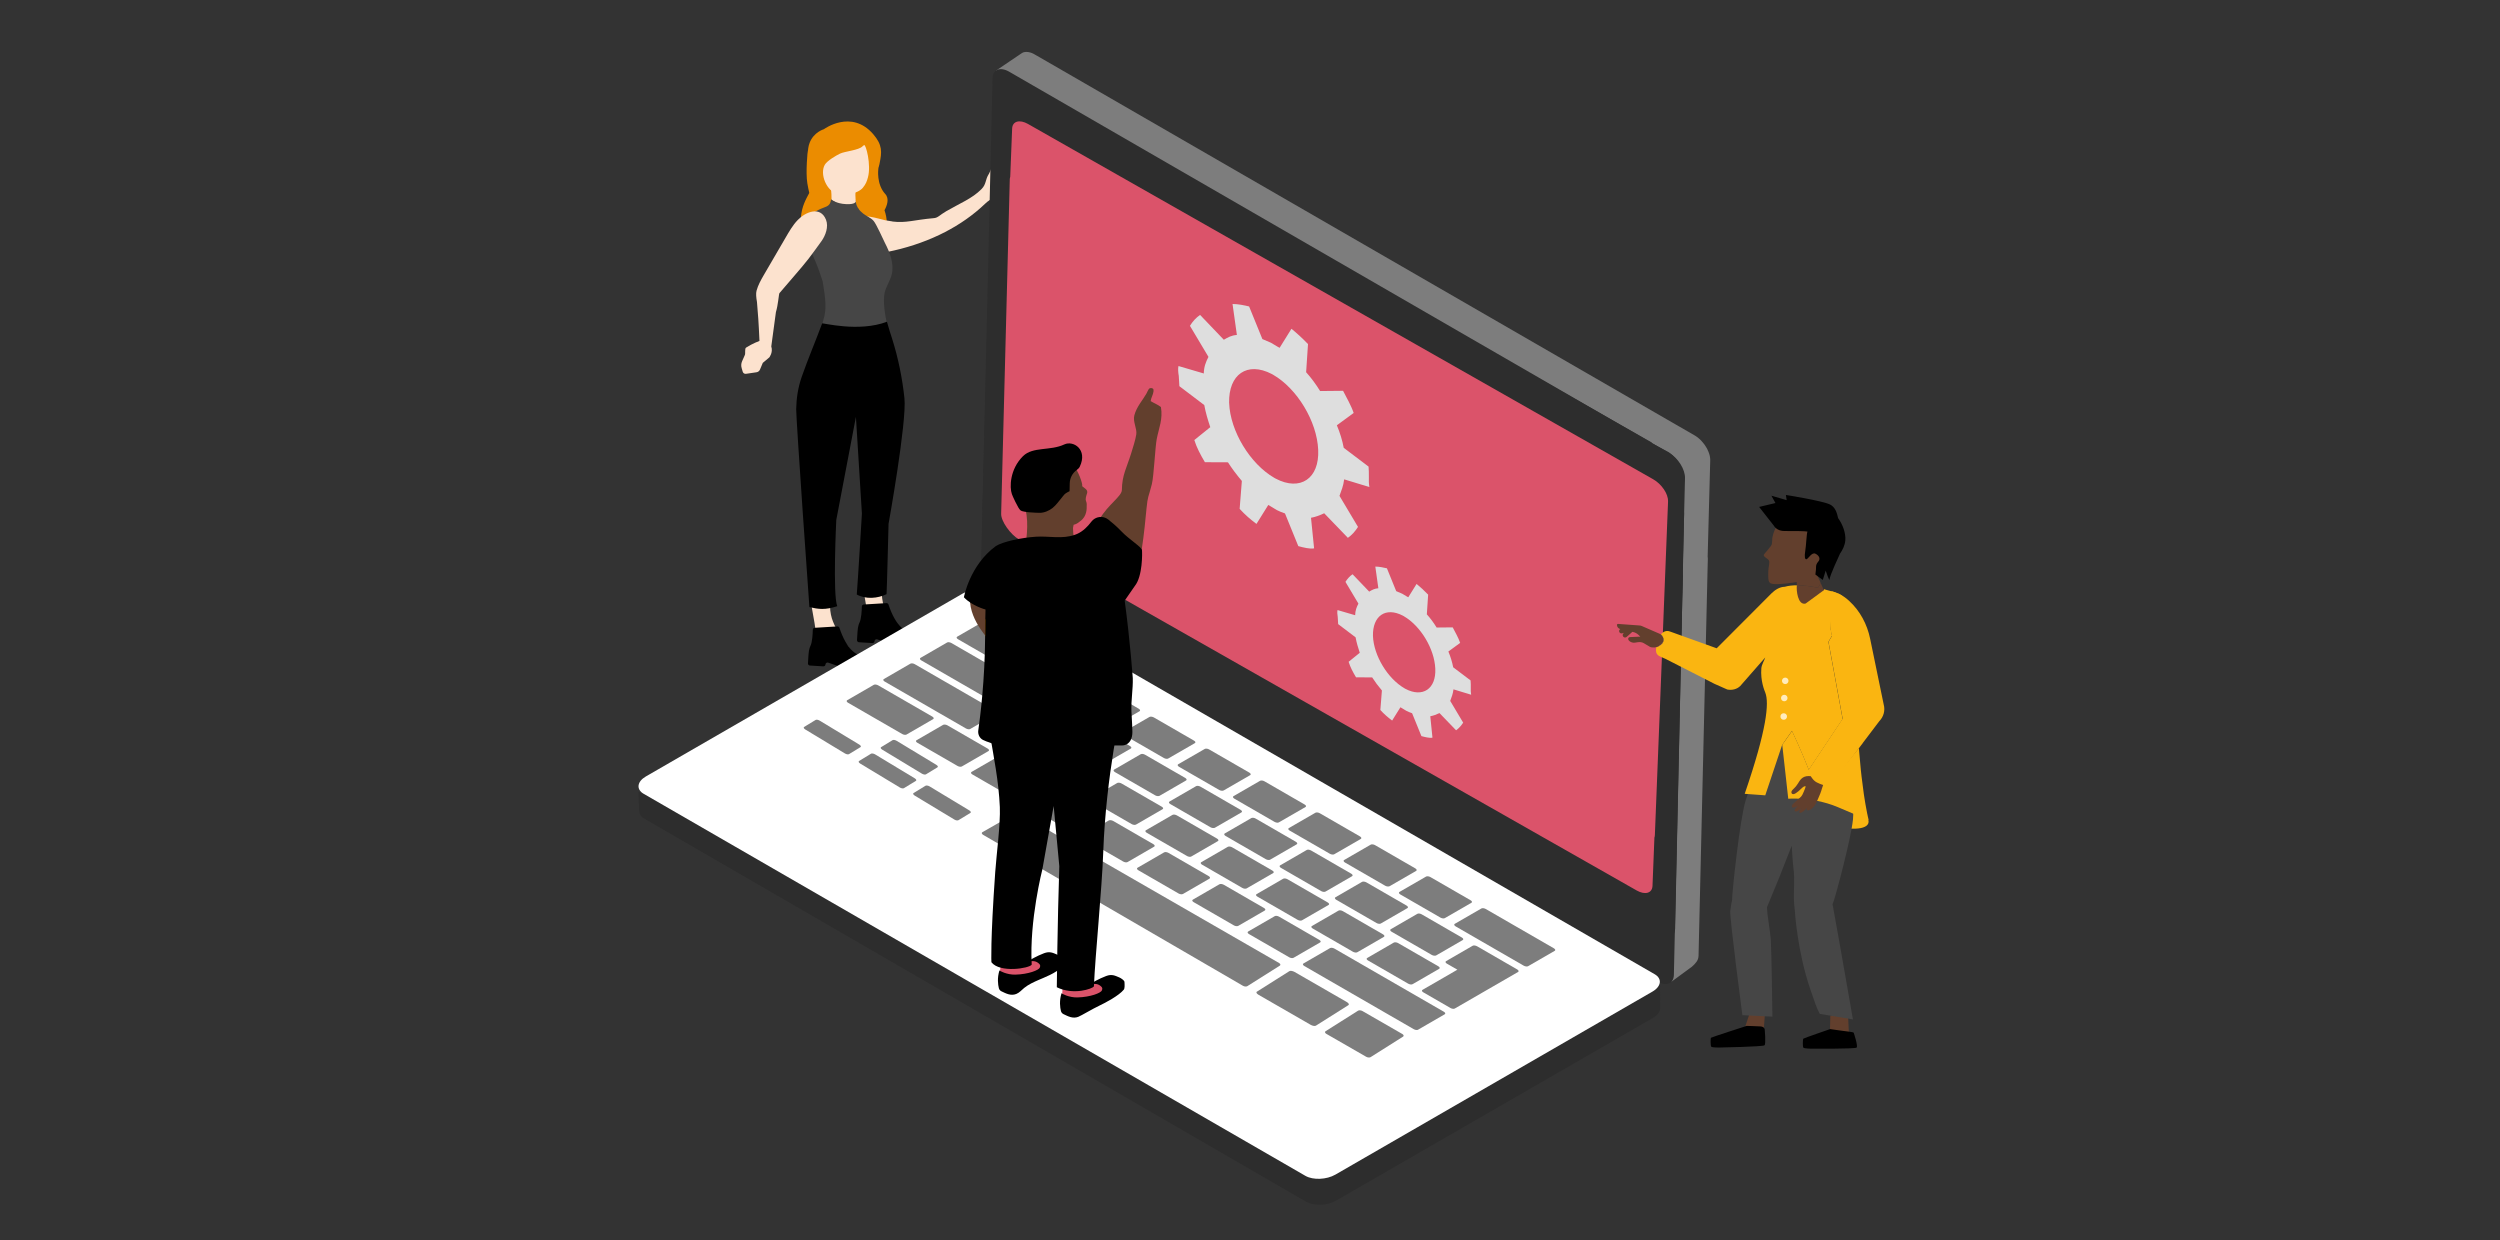 <?xml version="1.0" encoding="UTF-8"?><svg id="_レイヤー_1" xmlns="http://www.w3.org/2000/svg" viewBox="0 0 760 377"><rect x="0" y="0" width="760" height="377" fill="#333333" stroke="none"/><defs><style>.cls-1{fill:#fff;}.cls-2{fill:#eb8c00;}.cls-3{fill:#623f2d;}.cls-4{fill:#dedede;}.cls-5{fill:#7d7d7d;}.cls-6{fill:#fce2ce;}.cls-7{fill:#464646;}.cls-8{fill:#2d2d2d;}.cls-9{fill:#fab511;}.cls-10{fill:#ffecbd;}.cls-11{fill:#db536a;}</style></defs><g><g><g><g><path class="cls-2" d="M257.48,58.77s3.27,.4,1.36,1.36l1.24,.77c0,.07-.33,1.08-.33,1.15,.06,0,.55,1.22,.55,1.22l.79,.26-1.43,1.42,1.6,.89c-.76,1.98,3.05,2.07,2.99,2.12l5.4,.33c-.05-1.74-.34-3.17-.76-4.38,.76-1.39,1.54-3.51,.23-4.93-2.72-2.96-2.14-7.49-2.08-7.87,0-.02,0-.03,0-.03,.05-.16,.09-.33,.14-.49,.05-.16,.09-.33,.13-.5h0c.03-.1,.05-.21,.07-.31,.01-.06,.03-.13,.04-.19,0,0,0-.02,0-.03h0s0,0,0-.01c0-.02,0-.03,.01-.04,.64-3.18,.93-5.39-2-8.76-6.65-7.63-14.97-1.47-14.97-1.47,0,0-3.08,.85-4.35,4.18-.41,1.07-.51,2.25-.53,3.41,0,0,0-1.24,0-1.24-.04,.29-.71,6.64-.15,10.09,.17,1.02,.38,2.02,.59,2.93-.95,1.82-2.29,4.03-2.54,7.44-.02,.21,.11,1.38,.19,2.17l6.64-3.69c-.09-.05-.15-.14-.15-.24,0-.16,.13-.29,.3-.29s.3,.13,.3,.28l.99-.55,.06-.03,.05-.03c.23-.17,.4-.41,.47-.69l.49-1.97h0s.01,0,.03,0c.05,0,.18,.02,.38,.04,0-.07,.01-.14,.01-.21v-1.29"/><path class="cls-6" d="M252.31,184.2c-1.89-.15-3.77-.32-5.66-.29,.3,1.84,.63,3.68,.97,5.51,.36,1.92,.64,6.48,1.83,8.03,1.65,2.16,3.08,4.04,5.88,4.3,1.15,.1,3.48-2.4,3.74-3.16-.96-2.37-2.9-3.37-3.91-5.56-1.47-3.18-2.71-4.71-2.85-8.82Z"/><path class="cls-6" d="M271.23,189.59c-2.24-2.81-3.18-6.37-3.27-10.75-1.88,.03-3.76,.05-5.64,.06,.76,3.65,1.54,7.31,1.16,9.91-.29,1.95,2.83,3.21,2.83,3.21,0,0,5.5,1.88,9.36,1.87-2.18-1.13-3.16-2.72-4.43-4.31Z"/><path class="cls-6" d="M251.72,53.57s1.11,2.21,1.07,7.21l8.11,4.91s-1.05-3.99-.83-7.72l-8.35-4.4Z"/><path class="cls-6" d="M271.27,67.34c4.23,.53,6.45-.49,12.67-1.03,1.21-.1,1.75-.96,3.75-2.12,4.06-2.36,7.86-3.83,10.7-6.72,1.5-1.52,1.06-2.78,2.21-4.58,.59-.92,1.23-3.16,1.58-3.74,.47-.76,1.47-.46,1.29,.41-1.06,5.14,.5,7.84-.25,9.26-.99,1.87-1.75,1.2-3.72,3.09-3.61,3.46-7.74,6.32-12.18,8.62-.57,.29-1.14,.58-1.71,.85-5.02,2.4-10.39,4.11-15.84,5.2-.96,.19-1.96,.22-2.92,0-2.17-.5-2.76-1.75-3.74-3.26-1.23-1.88-2.86-4.74-2.36-6.57,.61-2.24,6.7-.11,8.41,.22,.7,.14,1.41,.25,2.11,.34Z"/><path class="cls-7" d="M271.08,83.45c.79-3.23-.52-6.61-2.04-9.56-.59-1.15-2.61-5.76-3.48-6.75-.93-1.05-2.07-1.34-3.12-2.19-1.16-.94-2-1.84-2.3-3.71,0,0,.02,.94-2.84,.82-3.27-.13-4.65-1.49-4.65-1.49-.23,1.72-.82,2.05-2.45,2.64-1.63,.59-4.53,2.12-4.58,3.86-.07,2.89,.1,7.27,.1,7.27,2.11,5.26,2.57,5.54,4.39,11.23,.88,5.44,1.25,8.42,.18,11.75-.12,.36-.56,2.63-.68,2.98l11.07,.61,9.04-2.16c-.73-3.05-1.33-7.25-.8-9.7,.42-1.96,1.69-3.65,2.16-5.6Z"/><path class="cls-6" d="M262.31,57.07c.9-1.08,1.22-1.96,1.54-3.14,1.06-3.87-.66-10.15-1.14-9.81-.48,.34-.09-.1-.48,.34-1.1,1.21-5.42,1.53-6.89,2.25-1.19,.58-3.89,2.15-4.6,3.37-1.61,2.76,.47,8.12,4.04,8.96,2.15,.68,6.16-.3,7.54-1.97Z"/><path class="cls-6" d="M251.11,66.81c-1.7-4.29-6.23-2.4-8.6,.07-1.54,1.61-2.65,3.57-3.77,5.5-2.18,3.75-4.36,7.49-6.55,11.24-.88,1.52-1.74,3.06-2.2,4.75-.22,.82-.12,2.06,.13,3.43,.06,.97,.13,1.97,.21,2.7,.26,2.39,.55,9.14,.55,9.14,0,0-2.13,.78-4.08,2.04-.45,.29-.14,1.74-.36,2.23l-.85,1.93c-.28,.64-.33,1.36-.13,2.04l.33,1.13c.12,.42,.54,.69,.98,.63l3.2-.47c.48-.07,.88-.38,1.07-.83l.85-2.03,1.98-1.66s1.2-1.49,.6-3.34c0,0,.92-6.72,1.41-10.42,.7-2.32,.87-5.54,1.07-5.77,1.22-1.49,7.17-8.22,8.82-10.42,1.53-2.04,2.44-3.26,3.97-5.4,1.23-1.72,2.21-4.38,1.37-6.49Z"/><path d="M271.22,103.01c-.45-1.41-1.07-3.25-1.59-5.2-8.62,3.28-19.6,.26-19.7,.52-2.01,5.41-4.29,10.74-6.19,16.18-1.19,3.42-1.62,6.59-1.7,9.85-.03,1.26,.99,16.8,2.02,31.79,.95,13.86,1.89,27.25,2,28.41,2.8,.65,4.72,.92,8.47-.27-1.42-3.38-.3-26.22-.3-26.22l5.97-31.34,1.82,29.42s-1.21,20.37-1.56,24.58c2.77,1.54,6.42,1.18,9.05-.1,.08-.04,.61-21.38,.61-21.38,0,0,5.59-31.03,4.83-38.2-.65-6.1-1.87-12.14-3.73-18.04Z"/></g><path class="cls-6" d="M262.55,55.07c-.9,0-2.06-.08-1.99-2.38,.03-1.03,.26-1.61,.54-1.93,.08,1.04,.56,2.06,1.13,2.89"/></g><path class="cls-7" d="M265.82,82.1s-.01-.02-.01-.02h0s0,.01,0,.02Z"/></g><path d="M256.7,203.16s.39,.1,1.11,.15c1.28,.08,3.93-.03,7.55-1.54,.25-.1,.4-.36,.38-.62s-.1-.59-.33-.9c-.41-.55-1.17-.87-2.26-.93-.31-.02-.64-.02-.99,0-.01,0-1.33,.11-2.99-1.42-1.57-1.44-2.91-3.81-3.98-7.04-.09-.27-.35-.45-.63-.43l-6.89,.42c-.32,.02-.58,.28-.58,.61-.02,1.19-.14,3.82-.75,4.99,0,0-.45,.79-.56,2.63l-.16,2.58c-.02,.34,.24,.64,.58,.66l4.09,.25c.34,.02,.64-.24,.66-.58h0c.02-.41,.44-.69,.83-.55l4.93,1.72Z"/><path d="M271.61,196.08s.39,.1,1.11,.15c1.28,.08,3.93-.03,7.55-1.54,.25-.1,.4-.36,.38-.62s-.1-.59-.33-.9c-.41-.55-1.17-.87-2.26-.93-.31-.02-.64-.02-.99,0-.01,0-1.33,.11-2.99-1.42-1.57-1.44-2.91-3.81-3.98-7.04-.09-.27-.35-.45-.63-.43l-6.89,.42c-.32,.02-.58,.28-.58,.61-.02,1.19-.14,3.82-.75,4.99,0,0-.45,.79-.56,2.63l-.16,2.58c-.02,.34,.24,.64,.58,.66l4.09,.25c.34,.02,.64-.24,.66-.58h0c.02-.41,.44-.69,.83-.55l4.93,1.72Z"/></g><g><path class="cls-5" d="M519.91,139.72s0,0,0,0c0,0,0-.01,0-.02,0-.02,0-.03,0-.05,0-.07,0-.14-.02-.21,0-.06-.01-.11-.02-.17,0,0,0-.02,0-.03,0,0,0-.01,0-.02,0-.07-.02-.14-.03-.21-.01-.07-.02-.14-.04-.21,0,0,0-.02,0-.03,0,0,0-.02,0-.03,0-.05-.02-.1-.03-.15-.02-.07-.03-.14-.05-.21,0-.03-.02-.06-.03-.1,0-.01,0-.03-.01-.04,0-.02-.01-.04-.02-.07-.02-.07-.04-.14-.06-.21-.02-.07-.04-.13-.07-.2,0,0,0,0,0,0,0,0,0,0,0,0-.02-.07-.05-.14-.08-.21-.03-.07-.05-.14-.08-.21,0-.02-.02-.04-.02-.05,0-.01-.01-.03-.02-.04-.02-.04-.03-.07-.05-.11-.03-.07-.06-.13-.09-.2-.02-.05-.05-.1-.07-.15,0,0,0-.01,0-.02,0,0,0-.01-.01-.02-.03-.06-.06-.12-.09-.19-.03-.06-.06-.12-.09-.18-.01-.03-.03-.05-.04-.08,0-.01-.01-.02-.02-.03-.01-.02-.03-.05-.04-.07-.03-.06-.07-.12-.11-.18-.04-.06-.07-.12-.11-.18,0,0,0-.01-.01-.02,0,0-.01-.02-.02-.03-.04-.06-.08-.13-.12-.19-.04-.06-.08-.12-.12-.18-.03-.04-.05-.08-.08-.12-.01-.02-.02-.04-.04-.06-.07-.1-.14-.19-.21-.28-.02-.03-.04-.06-.07-.09,0,0,0,0-.01-.01-.09-.12-.19-.23-.28-.35-.01-.02-.03-.03-.04-.05-.01-.01-.03-.03-.04-.04-.03-.04-.07-.08-.1-.12-.06-.06-.11-.13-.17-.19-.02-.02-.04-.05-.07-.07-.01-.01-.02-.02-.03-.04-.02-.02-.04-.04-.06-.07-.06-.06-.11-.12-.17-.17-.04-.04-.09-.08-.13-.13,0,0-.02-.02-.02-.02,0,0-.01-.01-.02-.02-.06-.06-.12-.11-.19-.17-.06-.06-.13-.11-.2-.17,0,0,0,0,0,0,0,0,0,0,0,0-.06-.05-.13-.11-.19-.16-.07-.05-.14-.11-.2-.16,0,0-.02-.01-.03-.02,0,0-.02-.01-.03-.02-.05-.04-.1-.07-.15-.11-.07-.05-.14-.1-.2-.14-.02-.01-.04-.02-.06-.04,0,0-.01,0-.02-.01,0,0,0,0,0,0-.04-.03-.08-.05-.12-.08-.07-.04-.14-.08-.2-.12-.02,0-4.84-2.8-4.86-2.81h-.02S315.21,16.93,315.21,16.93c0,0,0,0-.01,0l-.3-.17s0,0,0,0c-.23-.13-.49-.28-.52-.3-.07-.04-.14-.07-.2-.11-.07-.03-.14-.07-.21-.1-.07-.03-.14-.06-.2-.09-.07-.03-.14-.06-.21-.08-.07-.03-.14-.05-.21-.07-.07-.02-.15-.05-.22-.07,0,0,0,0-.01,0,0,0,0,0,0,0,0,0-.01,0-.02,0-.06-.02-.13-.03-.19-.05-.03,0-.06-.01-.1-.02-.03,0-.05-.01-.08-.02-.02,0-.04,0-.06-.01-.08-.01-.15-.02-.23-.03,0,0-.01,0-.02,0,0,0,0,0,0,0-.09-.01-.18-.02-.26-.02,0,0-.02,0-.03,0-.04,0-.08,0-.12,0-.05,0-.09,0-.14,0-.01,0-.03,0-.04,0-.06,0-.12,.01-.19,.02-.03,0-.07,0-.1,.01,0,0-.01,0-.02,0-.12,.02-.24,.05-.35,.08,0,0-.02,0-.02,0-.01,0-.02,.01-.04,.02-.15,.05-.29,.11-.41,.19,0,0-8.08,5.44-7.94,5.4,.05-.02,199.44,113.04,199.44,113.04l-.18,.11s5.08,2.7,5.15,2.74c.07,.04,.14,.09,.2,.13,.07,.05,.14,.09,.2,.14,.07,.05,.14,.1,.2,.15,.03,.02,.06,.04,.08,.07,.11,.08,.21,.17,.32,.26h0s0,0,0,0c.11,.09,.21,.18,.31,.28,.01,.01,.03,.02,.04,.04,.1,.09,.19,.19,.29,.28,.01,.01,.03,.03,.04,.04,.09,.09,.18,.19,.27,.29,.02,.02,.03,.04,.05,.05,.09,.1,.18,.2,.26,.3,.04,.05,.09,.11,.13,.16,.05,.06,.1,.13,.15,.19,.06,.08,.11,.15,.17,.23,.04,.05,.07,.1,.11,.15,.03,.04,.06,.09,.09,.13,.05,.08,.11,.16,.16,.24,.01,.02,.03,.04,.04,.06,.07,.11,.14,.22,.21,.34,0,0,.01,.02,.02,.03,.07,.12,.14,.24,.2,.36,0,.01,.01,.02,.02,.04,.06,.12,.12,.24,.18,.35,0,.02,.01,.03,.02,.05,.05,.12,.11,.23,.16,.35,0,.02,.01,.04,.02,.05,.05,.12,.09,.23,.14,.35,0,.02,.01,.04,.02,.05,.04,.12,.08,.23,.12,.35,0,.02,.01,.03,.02,.05,.04,.12,.07,.23,.1,.35,0,.02,0,.03,.01,.05,.03,.12,.06,.24,.08,.35,.01,.06,.02,.12,.03,.18,.01,.07,.02,.14,.03,.21,0,.07,.02,.14,.02,.22,0,.07,.01,.14,.02,.21,0,.08,0,.15,0,.23,0,.06,0,.12,0,.18,0,0,0,.12,0,.32l-.47,17.71-3.09,1.66s.07,.04,.18,.1l-3.39,1.82s1.45,.84,1.51,.88c.07,.04,.14,.09,.2,.13,.07,.05,.14,.09,.2,.14,.07,.05,.14,.1,.2,.15,.03,.02,.06,.04,.08,.07,.11,.08,.21,.17,.32,.26h0s0,0,0,0c.11,.09,.21,.18,.31,.28,.01,.01,.03,.02,.04,.04,.1,.09,.19,.18,.29,.28,.01,.01,.03,.03,.04,.04,.09,.09,.18,.19,.27,.29,.02,.02,.03,.04,.05,.05,.09,.1,.18,.2,.26,.3,.04,.05,.09,.11,.13,.16,.05,.06,.1,.13,.15,.19,.06,.08,.11,.15,.17,.23,.04,.05,.07,.1,.11,.15,.03,.04,.06,.09,.09,.13,.05,.08,.11,.16,.16,.24,.01,.02,.03,.04,.04,.06,.07,.11,.14,.22,.21,.34,0,0,.01,.02,.02,.03,.07,.12,.14,.24,.2,.36,0,.01,.01,.02,.02,.04,.06,.12,.12,.24,.18,.35,0,.02,.01,.03,.02,.05,.05,.12,.11,.23,.16,.35,0,.02,.01,.04,.02,.05,.05,.12,.09,.23,.14,.35,0,.02,.01,.04,.02,.05,.04,.12,.08,.23,.12,.35,0,.02,.01,.03,.02,.05,.04,.12,.07,.23,.1,.35,0,.02,0,.03,.01,.05,.03,.12,.06,.24,.08,.35,.01,.06,.02,.12,.03,.18,0,.04,.01,.08,.02,.13l-2.42,90.46c-.02,.57-1.73,4.12-1.27,3.86l1.28-1.17-.73,27.33c-.02,.57-1.73,4.12-1.27,3.86l1.74-2.26c-.31,.79-.27,2.39-.07,2.27l6.18-4.54c.99-.9,1.96-1.82,2-3.27l2.78-119.05c.02-.57,.04-1.42,.04-1.42,0-.06,0-.12,0-.18,0-.05,0-.1,0-.15,0,0,0,0,0,0,0,0,0-.01,0-.02,0-.02,0-.03,0-.05,0-.07,0-.14-.02-.21,0-.06-.01-.11-.02-.17,0,0,0-.02,0-.02,0,0,0-.01,0-.02,0-.03,0-.05-.01-.08l.74-27.68c.02-.57,.04-1.42,.04-1.42,0-.06,0-.12,0-.18,0-.05,0-.1,0-.15Z"/><path class="cls-8" d="M507.3,167.72c2.72,1.57,4.35,4.76,4.28,7.43l-2.72,121.24c-.07,2.67-2.33,3.55-5.06,1.98l-200.65-115.9c-2.72-1.57-5.11-5.22-5.04-7.89l3.48-120.77c.07-2.67,2.33-3.55,5.06-1.98l200.65,115.9Z"/><path class="cls-8" d="M507.44,153.61c2.72,1.57,4.6,.02,4.53,2.69l-2.73,126.01c-.07,2.67-2.57,3.51-5.29,1.94l-200.65-115.9c-2.72-1.57-4.87-5.01-4.8-7.68l3.24-120.99c.07-2.67,2.33-3.55,5.06-1.98l200.65,115.9Z"/><path class="cls-8" d="M507.44,137.69c2.72,1.57,4.87,5.01,4.8,7.68l-3,121.03c-.07,2.67-2.57,3.51-5.29,1.94l-200.65-115.9c-2.72-1.57-4.7,4.37-4.63,1.7l3.06-130.36c.07-2.67,2.33-3.55,5.06-1.98l200.65,115.9Z"/><path class="cls-11" d="M507.08,152.4c.09-2.24-1.93-5.24-4.51-6.7L312.52,37.69c-2.58-1.47-4.74-.84-4.83,1.39l-.58,14.65c-.08,.24-.13,.5-.14,.8l-2.62,101.64c-.09,2.24,2.83,6.34,5.41,7.81l187.77,106.71c2.58,1.47,4.74,.84,4.83-1.39l.58-14.65c.08-.24,.13-.51,.14-.8l4.01-101.44Z"/><path class="cls-8" d="M504.7,306.57l-.06-7.95-7.71,4.94-1.65-3.81-193.32-111.61c-2.33-1.34-6.95-1.17-9.64,.38l-83.75,48.05v-1.34s-12.72,6.18-12.72,6.18l-1.79-.72,.24,5.87c.2,1.28,.69,1.81,1.48,2.26l201.17,116.45c2.33,1.34,6.44,1.33,9.12-.22l96.4-55.58c1.47-.85,2.22-1.9,2.22-2.93v.04Z"/><path class="cls-1" d="M396.85,357.46l-201.17-116.14c-2.33-1.34-2.03-3.71,.65-5.27l96.4-55.65c2.69-1.55,6.79-1.72,9.12-.38l201.17,116.14c2.33,1.34,2.03,3.71-.65,5.27l-96.4,55.65c-2.69,1.55-6.79,1.72-9.12,.38Z"/><g><path class="cls-5" d="M304.78,201.53c-.29,.17-.89,.1-1.33-.15l-12.21-7.05c-.44-.25-.56-.6-.27-.77l8.09-4.67c.29-.17,.89-.1,1.33,.15l12.21,7.05c.44,.25,.56,.6,.27,.77l-8.09,4.67Z"/><path class="cls-5" d="M318.95,222.58c-.3,.17-.89,.1-1.33-.15l-12.21-7.05c-.44-.25-.56-.6-.26-.77l8.09-4.68c.29-.17,.88-.1,1.32,.15l12.21,7.05c.45,.26,.56,.6,.27,.77l-8.09,4.68Z"/><path class="cls-5" d="M311.79,231.31c-.29,.17-.89,.1-1.33-.16l-12.21-7.05c-.43-.25-.56-.6-.27-.76l8.09-4.68c.29-.17,.89-.09,1.32,.16l12.21,7.05c.44,.25,.56,.6,.27,.76l-8.09,4.68Z"/><path class="cls-5" d="M292.41,233c-.29,.17-.89,.1-1.32-.15l-12.21-7.05c-.44-.25-.56-.6-.27-.76l8.09-4.68c.29-.17,.89-.1,1.33,.15l12.21,7.05c.44,.25,.55,.6,.26,.76l-8.09,4.68Z"/><path class="cls-5" d="M309.15,242.65c-.29,.17-.89,.1-1.33-.16l-12.21-7.05c-.43-.25-.56-.6-.27-.77l8.09-4.68c.29-.17,.9-.1,1.33,.16l12.21,7.05c.44,.26,.56,.6,.27,.77l-8.09,4.68Z"/><path class="cls-5" d="M325.97,252.36c-.29,.17-.89,.1-1.32-.15l-12.21-7.05c-.44-.25-.56-.6-.27-.77l8.09-4.68c.29-.17,.89-.1,1.33,.16l12.21,7.05c.43,.25,.55,.6,.26,.76l-8.09,4.68Z"/><path class="cls-5" d="M342.78,262.06c-.29,.17-.89,.1-1.32-.15l-12.21-7.05c-.44-.25-.56-.6-.27-.76l8.09-4.68c.29-.17,.89-.1,1.33,.15l12.21,7.05c.44,.25,.55,.6,.26,.76l-8.09,4.68Z"/><path class="cls-5" d="M359.6,271.77c-.29,.17-.88,.1-1.32-.15l-12.21-7.05c-.44-.25-.56-.6-.27-.77l8.09-4.68c.29-.17,.89-.1,1.33,.16l12.21,7.05c.44,.25,.55,.6,.26,.77l-8.09,4.68Z"/><path class="cls-5" d="M376.42,281.47c-.29,.17-.89,.1-1.33-.16l-12.21-7.05c-.44-.25-.56-.6-.27-.76l8.09-4.68c.29-.17,.89-.1,1.33,.15l12.21,7.05c.44,.25,.56,.6,.27,.77l-8.09,4.68Z"/><path class="cls-5" d="M393.24,291.17c-.29,.17-.89,.1-1.33-.16l-12.21-7.05c-.44-.25-.56-.6-.27-.77l8.09-4.68c.29-.17,.89-.1,1.33,.16l12.21,7.05c.44,.25,.56,.6,.27,.77l-8.09,4.68Z"/><path class="cls-5" d="M431.11,313.03c-.29,.17-.89,.1-1.33-.16l-33.27-19.2c-.44-.25-.56-.6-.27-.77l8.09-4.68c.29-.17,.89-.1,1.33,.15l33.27,19.2c.44,.25,.56,.6,.27,.77l-8.09,4.68Z"/><path class="cls-5" d="M328.52,240.96c-.29,.17-.88,.1-1.32-.15l-12.21-7.05c-.44-.25-.56-.59-.27-.76l8.09-4.68c.29-.17,.88-.1,1.32,.16l12.21,7.05c.44,.25,.55,.6,.27,.76l-8.09,4.68Z"/><path class="cls-5" d="M345.34,250.67c-.29,.17-.89,.1-1.32-.15l-12.22-7.05c-.43-.25-.56-.59-.26-.76l8.09-4.68c.29-.17,.88-.1,1.32,.15l12.22,7.05c.44,.25,.56,.6,.27,.76l-8.09,4.68Z"/><path class="cls-5" d="M362.16,260.38c-.29,.17-.89,.1-1.33-.16l-12.21-7.05c-.43-.25-.57-.6-.27-.77l8.09-4.68c.29-.17,.89-.09,1.33,.16l12.21,7.05c.44,.25,.56,.6,.27,.76l-8.09,4.68Z"/><path class="cls-5" d="M378.97,270.08c-.29,.17-.89,.1-1.32-.16l-12.21-7.05c-.44-.25-.56-.6-.27-.76l8.09-4.68c.29-.17,.88-.1,1.32,.16l12.21,7.05c.44,.25,.56,.6,.27,.76l-8.09,4.68Z"/><path class="cls-5" d="M395.8,279.78c-.29,.17-.89,.1-1.32-.15l-12.22-7.05c-.44-.25-.56-.59-.27-.76l8.09-4.68c.29-.17,.88-.1,1.32,.15l12.22,7.05c.44,.25,.56,.6,.27,.76l-8.09,4.68Z"/><path class="cls-5" d="M412.61,289.48c-.29,.17-.88,.1-1.32-.15l-12.21-7.05c-.44-.26-.57-.6-.27-.77l8.09-4.68c.29-.17,.88-.1,1.33,.16l12.21,7.05c.44,.25,.56,.6,.27,.76l-8.09,4.68Z"/><path class="cls-5" d="M429.42,299.19c-.29,.17-.89,.1-1.32-.15l-12.22-7.05c-.44-.25-.56-.59-.26-.76l8.09-4.68c.29-.17,.88-.1,1.32,.15l12.22,7.05c.44,.25,.56,.6,.27,.76l-8.09,4.68Z"/><path class="cls-5" d="M335.69,232.23c-.3,.17-.89,.1-1.33-.15l-12.21-7.05c-.43-.25-.55-.59-.26-.76l8.09-4.68c.29-.17,.88-.1,1.32,.15l12.21,7.05c.44,.25,.56,.6,.27,.76l-8.09,4.68Z"/><path class="cls-5" d="M352.5,241.93c-.3,.17-.89,.1-1.33-.15l-12.21-7.05c-.44-.25-.56-.6-.27-.77l8.09-4.68c.29-.17,.88-.1,1.32,.16l12.21,7.05c.43,.25,.55,.6,.27,.76l-8.09,4.68Z"/><path class="cls-5" d="M369.32,251.64c-.3,.17-.89,.1-1.33-.15l-12.21-7.05c-.44-.25-.56-.59-.26-.77l8.09-4.68c.29-.17,.88-.1,1.32,.15l12.21,7.05c.44,.26,.56,.6,.27,.77l-8.09,4.68Z"/><path class="cls-5" d="M386.13,261.34c-.3,.17-.89,.1-1.33-.15l-12.21-7.05c-.44-.25-.56-.6-.27-.77l8.09-4.68c.29-.17,.88-.1,1.32,.16l12.21,7.05c.44,.25,.55,.6,.27,.76l-8.09,4.68Z"/><path class="cls-5" d="M402.95,271.04c-.3,.17-.89,.1-1.32-.15l-12.21-7.05c-.44-.25-.56-.6-.26-.77l8.09-4.68c.29-.17,.88-.1,1.32,.16l12.21,7.05c.43,.25,.55,.59,.26,.76l-8.09,4.68Z"/><path class="cls-5" d="M419.77,280.75c-.3,.17-.89,.1-1.33-.16l-12.21-7.05c-.43-.25-.56-.6-.26-.77l8.09-4.68c.29-.17,.89-.09,1.32,.15l12.21,7.05c.44,.26,.56,.6,.28,.77l-8.09,4.68Z"/><path class="cls-5" d="M436.59,290.45c-.3,.17-.89,.1-1.33-.15l-12.21-7.05c-.44-.25-.56-.6-.26-.77l8.09-4.68c.29-.17,.88-.1,1.32,.16l12.21,7.05c.44,.25,.56,.6,.27,.76l-8.09,4.68Z"/><path class="cls-5" d="M302.13,212.87c-.3,.17-.89,.1-1.33-.15l-20.71-11.95c-.44-.25-.56-.6-.27-.77l8.09-4.68c.29-.17,.88-.1,1.32,.16l20.71,11.95c.44,.25,.56,.6,.27,.76l-8.09,4.68Z"/><path class="cls-5" d="M464.55,293.72c-.29,.17-.89,.1-1.33-.15l-20.71-11.95c-.43-.25-.56-.6-.27-.77l8.09-4.67c.29-.17,.89-.1,1.33,.15l20.71,11.95c.44,.25,.56,.6,.27,.77l-8.09,4.67Z"/><path class="cls-5" d="M294.97,221.61c-.29,.17-.88,.1-1.33-.16l-24.69-14.25c-.44-.25-.57-.6-.27-.77l8.09-4.68c.29-.17,.88-.1,1.32,.16l24.69,14.25c.44,.26,.56,.6,.27,.76l-8.09,4.68Z"/><path class="cls-5" d="M275.6,223.3c-.29,.17-.89,.1-1.33-.16l-16.46-9.5c-.44-.25-.56-.6-.27-.77l8.09-4.68c.29-.17,.89-.1,1.33,.15l16.46,9.5c.44,.25,.56,.6,.27,.77l-8.09,4.68Z"/><path class="cls-5" d="M321.59,211.24c-.29,.17-.89,.1-1.33-.16l-12.2-7.04c-.44-.25-.56-.6-.27-.77l8.09-4.67c.29-.17,.89-.1,1.33,.15l12.2,7.04c.45,.26,.56,.6,.27,.77l-8.09,4.67Z"/><path class="cls-5" d="M338.34,220.89c-.29,.17-.89,.1-1.33-.16l-12.21-7.05c-.44-.25-.56-.6-.27-.77l8.09-4.67c.29-.17,.89-.1,1.33,.15l12.21,7.05c.44,.25,.56,.6,.27,.77l-8.09,4.67Z"/><path class="cls-5" d="M355.15,230.59c-.29,.17-.88,.1-1.32-.15l-12.21-7.05c-.44-.25-.56-.6-.27-.77l8.09-4.67c.29-.17,.89-.1,1.33,.15l12.21,7.05c.44,.25,.56,.59,.26,.76l-8.09,4.67Z"/><path class="cls-5" d="M371.97,240.3c-.29,.17-.89,.1-1.33-.15l-12.21-7.04c-.44-.26-.56-.6-.27-.77l8.09-4.67c.29-.17,.89-.1,1.33,.16l12.21,7.04c.44,.25,.56,.6,.27,.77l-8.09,4.67Z"/><path class="cls-5" d="M388.78,250c-.29,.17-.88,.1-1.32-.15l-12.21-7.05c-.44-.26-.56-.6-.27-.77l8.09-4.67c.29-.17,.89-.1,1.33,.16l12.21,7.05c.44,.26,.56,.59,.26,.76l-8.09,4.67Z"/><path class="cls-5" d="M405.6,259.7c-.29,.17-.89,.1-1.32-.15l-12.22-7.05c-.44-.25-.55-.59-.26-.76l8.09-4.67c.29-.17,.89-.1,1.32,.15l12.22,7.05c.43,.25,.56,.6,.26,.76l-8.09,4.67Z"/><path class="cls-5" d="M422.42,269.41c-.29,.17-.89,.1-1.33-.15l-12.21-7.05c-.44-.25-.56-.6-.27-.77l8.09-4.67c.29-.17,.89-.1,1.33,.16l12.21,7.05c.44,.25,.56,.6,.27,.77l-8.09,4.67Z"/><path class="cls-5" d="M439.23,279.11c-.29,.17-.88,.1-1.32-.15l-12.22-7.05c-.43-.25-.55-.59-.26-.76l8.09-4.67c.29-.17,.89-.1,1.32,.15l12.22,7.05c.44,.25,.55,.59,.26,.76l-8.09,4.67Z"/><path class="cls-5" d="M449.01,287.66c-.2-.12-.45-.2-.72-.23-.26-.03-.47,0-.6,.08l-8.09,4.68c-.14,.08-.2,.2-.15,.35,.06,.15,.2,.3,.4,.41l3.19,1.84-10.61,6.13c-.14,.08-.19,.2-.14,.35,.05,.15,.2,.29,.41,.41l8.23,4.75c.21,.12,.46,.21,.72,.24,.26,.03,.47,0,.61-.08l19.24-11.11c.14-.08,.19-.2,.14-.35-.05-.15-.2-.3-.41-.42l-12.21-7.05Z"/><path class="cls-5" d="M273.41,219.36s-.08,0-.13-.04l-9.34-5.39c-.05-.03-.08-.06-.06-.07l.59-.34s.08,0,.13,.04l9.34,5.39c.05,.03,.08,.06,.06,.07l-.59,.34Z"/></g><path class="cls-5" d="M402.97,313.49c-.3,.19-.19,.55,.24,.8l12.11,6.97c.44,.25,1.04,.3,1.34,.11l9.88-6.24c.3-.19,.19-.55-.24-.8l-12.11-6.97c-.44-.25-1.04-.3-1.34-.11l-9.88,6.24Z"/><path class="cls-5" d="M382.09,301.46c-.3,.19-.09,.61,.49,.95l15.87,9.14c.57,.33,1.28,.44,1.59,.25l9.88-6.24c.3-.19,.08-.62-.49-.94l-15.87-9.14c-.58-.33-1.29-.44-1.59-.25l-9.88,6.24Z"/><path class="cls-5" d="M277.72,241.09c-.25,.15-.1,.49,.33,.76l12.07,7.29c.44,.27,1,.36,1.25,.2l3.64-2.22c.25-.15,.1-.49-.34-.76l-12.07-7.29c-.43-.26-1-.35-1.25-.2l-3.64,2.22Z"/><path class="cls-5" d="M261.15,231.35c-.25,.15-.1,.49,.33,.76l12.07,7.29c.44,.27,1,.36,1.25,.2l3.64-2.22c.25-.15,.1-.49-.34-.76l-12.07-7.29c-.43-.26-1-.35-1.25-.2l-3.64,2.22Z"/><path class="cls-5" d="M244.44,221c-.24,.15-.08,.48,.35,.75l12.07,7.3c.43,.26,.99,.36,1.23,.21l3.51-2.14c.24-.15,.08-.49-.35-.75l-12.07-7.3c-.43-.26-.99-.36-1.23-.21l-3.51,2.14Z"/><path class="cls-5" d="M267.84,227.14c-.24,.15-.08,.48,.35,.75l12.07,7.3c.43,.26,.99,.36,1.23,.21l3.51-2.14c.24-.15,.08-.49-.35-.75l-12.07-7.3c-.43-.26-.99-.36-1.23-.21l-3.51,2.14Z"/><path class="cls-5" d="M298.63,252.99c-.3,.19-.19,.55,.25,.81l78.97,45.88c.43,.25,1.04,.3,1.34,.11l9.88-6.24c.3-.19,.19-.56-.24-.8l-78.82-45.38c-.44-.25-1.05-.3-1.35-.11l-10.03,5.73Z"/></g><g><g><path class="cls-11" d="M304.16,290.71l5.46-.19c0,1.88-.19,.71,.03,1.84,0,0,.33,1.31,2.66,.15l2.64-1.22,3.93,2.08-9.36,5.07-5.65-2.79s.64-2.36,.29-4.93Z"/><path class="cls-11" d="M322.51,297.77l5.98-.18c.03,1.15-.11,1.19,.12,2.34,0,0,.53,.38,2.91-.81l2.59-.65,3.82,2.01-11.08,6.28-4.44-1.53s1.22-4.72,.11-7.46Z"/><path d="M322.71,301.93c-.03,.1,2.26,1.36,4.83,1.29,4.01-.11,7.14-1.36,7.44-2.14,.21-.57,.17-.84-.28-1.24-.82-.72-1.77-1.02-3.89-.38,1.09-.63,3.27-1.94,5.46-2.75,1.71-.64,2.65-.14,4,.43,.44,.18,1.54,.87,1.57,1.36,.06,.96,.11,1.96-.21,2.36-1.51,1.85-5.58,3.98-7.39,4.84-2.16,1.02-5.46,3.02-6.43,3.41-1.64,.64-3.07-.12-4.52-.82-.39-.19-.67-.54-.77-.96-.25-1.02-.55-3.08,.19-5.4Z"/><path d="M303.83,295c-.03,.1,2.26,1.36,4.83,1.29,4.01-.11,7.14-1.36,7.44-2.14,.21-.57,.17-.84-.28-1.24-.82-.72-1.77-1.02-3.89-.38,1.09-.63,3.27-1.94,5.46-2.75,1.71-.64,2.65-.14,4,.43,.44,.18,1.54,.87,1.57,1.36,.06,.96,.11,1.96-.21,2.36-1.51,1.85-5.67,3.38-7,3.97-1.54,.68-3.06,1.36-4.39,2.43-.8,.64-1.45,1.46-2.42,1.84-1.64,.64-3.07-.12-4.52-.82-.39-.19-.67-.54-.77-.96-.25-1.02-.55-3.08,.19-5.4Z"/><path class="cls-3" d="M311.71,154.71c-.4-1.58,15.04-12.53,15.04-12.53,.77,.51,2.48,4.83,2.24,5.63l1.1,.88c.38,.3,.54,.82,.38,1.28-.26,.77-.55,1.67-.34,2.26,.37,1.04,.19,1.11,.22,1.68,.02,.47,.15,3.02-1.89,4.47-.36,.26-1,.94-2.07,1.14l-.2,.98c.06,2.13,.26,3.6,.92,5.14,.83,1.95-15.41,1.91-15.4,.81,.01-1.23,1.26-6.84,0-11.75Z"/><path class="cls-3" d="M305.44,182.85c-3.44-1.13-6.91-2.16-10.14-3.8-2.19,7.69,4.62,14.28,5.06,15.4-.77,4.33,.78,13.61,2.72,17.39,2.05-.78-.35-.4,1.67-1.25-.74-6.69-1.69-15.83-2.35-17.11,1.42-2.79,2.39-6.8,3.04-10.63Z"/><path d="M332.54,299.86c-.41,.73-6.25,2.76-11.27,.26,0,0,.19-19.45,.76-36.8l-1.72-18.3-3.43,19.26s-3.99,15.56-3.24,28.98c-.73,1.12-9.67,2.6-12.25-.74,0,0-.36-5.92,1.16-27.44,.36-5.1,1.61-14.55,1.4-19.71-.65-15.7-6.5-31.66-2.55-34.62l39.64,3.96s-4.82,20.88-5.65,44.23c-.42,11.8-2.45,31.39-2.84,40.92Z"/><path class="cls-2" d="M299.48,193.31c.25,.37,.55,.75,.88,1.15,.01-.24,.01-.5,.03-.72,.1-2.14,.18-4,.25-5.9-.16-.08-.17-.08-.34-.16-.27,.24-.52,.48-.79,.71-.01,1.68-.03,3.32-.03,4.92Z"/><path d="M311.01,138.66c2.98-2.95,8.24-1.53,12.56-3.56,2.7-1.27,7.17,1.51,4.68,6.77-.2,.42-.53,.71-.91,.99-1.32,.95-2.11,2.46-2.14,4.08-.02,1.11-.04,2.26-.05,2.38l-.67,.35c-.25,.13-.63,.37-.83,.57-.36,.37-.66,.8-.98,1.19-.85,1.02-1.62,2.12-2.67,2.98-1.04,.85-2.58,1.5-3.93,1.49-.95,0-5.15-.15-5.81-.73-.48-.42-.85-1.15-1.6-2.62-.57-1.13-.95-2.08-1.05-2.35-.73-2.03-.66-7.52,3.39-11.54Z"/></g><path class="cls-3" d="M348.5,154.92c.46-4.53,.56-3.36,1.67-7.77,.6-2.41,1-11.25,1.48-13.7,.66-3.4,1.91-6.03,1.27-9.72-.97-.76-2.28-1.25-3.12-1.8,.13-1.04,.73-1.87,.86-2.9,.04-.3,.06-.66-.16-.87-.26-.26-.95-.25-1.19,.02-.24,.28-.65,1.21-.83,1.53-1.04,1.87-2.95,3.91-3.64,6.55-.51,1.97,.86,3.99,.59,5.8-.24,1.61-1.05,4.13-1.57,5.81-1.33,4.26-2.77,6.62-2.81,11.07-.01,1.95-4.27,4.49-6.76,8.86-1.12,1.97-3.94,3.78-5.12,5.72-1.18,1.94,4.07,4.82,4.69,7.01,1.95,6.83,7.6,10.8,9.86,7.83,3.11-4.09,4.27-18.31,4.79-23.43Z"/><path d="M299.48,193.31c-.06,13.42-1.51,24.76-2.08,28.72-.17,1.17,.36,2.35,1.41,2.9,1.32,.69,3,1.01,4.52,1.7h37.63c.33,0,.62-.04,.91-.11,1.64-.42,2.39-2.07,2.38-4,0-.76-.07-1.51-.08-2.28-.06-1.33-.16-2.66-.21-3.99-.14-3.37,.5-6.73,.41-10.1-.01-.01-.79-11.2-2.46-23.56,.27-.33,2.76-4.06,3.06-4.43,2.43-2.96,2.29-10.2,2.19-10.92-.08-.95-3.9-3.24-6.21-5.67-1.43-1.49-2.85-2.71-4.05-3.65-1.61-1.25-3.91-.94-5.14,.69-1.04,1.39-2.5,2.91-4.33,3.71-.2,.08-.4,.17-.59,.23-3.85,1.43-8.05,.35-11.9,.61-4.27,.28-10.08,1.47-12.22,2.86-7.95,5.84-9.69,15.55-9.69,15.55,2.48,2.67,6.57,3.72,6.57,3.72-.03,1.06-.04,2.09-.07,3.13l-.03,4.92Z"/></g><g><g><g><path class="cls-9" d="M541.48,241.02c.82-2.34,7.41-2.17,14.73,.39,7.31,2.56,12.58,6.53,11.76,8.87-.82,2.34-7.41,2.17-14.73-.39-7.31-2.56-12.58-6.53-11.76-8.87Z"/><g><polygon class="cls-3" points="562.08 314.33 556.29 314.36 556.42 308.76 561.82 309.06 562.08 314.33"/><path d="M563.55,314.02s1.36,4.02,.86,4.45-13.79,.33-13.79,.33c0,0-2.14-.02-2.39-.31s-.19-2.56-.02-2.73c.17-.17,8.16-2.92,8.16-2.92,0,0,4.82,.71,6.04,.83,1.22,.12,1.16,.36,1.16,.36Z"/><path class="cls-3" d="M536.19,312.91l-3.71,.16c-1.12,.05-1.91-.09-1.86-1.21l1.12-3.32,4.81-.56-.36,4.93Z"/><path class="cls-7" d="M526.02,276.85c.13-1.23,.33-2.36,.57-3.38h0c-.01-.08-.01-.15-.02-.22-.05-1.51,2.3-24.1,4.1-29.9,0-.03,.02-.06,.03-.1,.78-2.51,4.05-11.42,6.15-17.08h0c1.05-2.85,1.8-4.86,1.8-4.86,0,0,4.39,5.22,7.96,10.15,.33,.43,.64,.87,.94,1.3,.09,.13,.19,.26,.28,.39,.1,.15,.2,.29,.3,.43,.7,1.01,1.31,1.97,1.8,2.82,4.13-1.9,9.58-1.02,9.58-1.02l1.01,1.01c1.11,1.11,1.84,2.55,2.08,4.1,0,0,1.09,4.98,.7,8.67-.63,6.03-5.47,24.11-6.1,25.47-.04,.08-.07,.15-.11,.23,1.53,8.23,6.2,35.04,6.2,35.04l-10.08-1.68c-1.09-2.09-1.45-3.37-2.8-7.25-4.09-11.78-4.79-24.28-4.79-24.28-.72-5.02,.25-8.35-.48-13.37,0,0-.28-2.61-.44-6.2-.04,.06-.08,.12-.1,.19-2.41,6.29-4.89,12.46-7.44,18.49,.06,2.52,1.03,7.63,1.17,9.95,.21,3.37,.48,23.31,.48,23.31l-9.13-.45s-3.91-29.72-3.69-31.76Z"/><path d="M536.46,312.9s.44,4.44-.05,4.87c-.49,.44-13.78,.68-13.78,.68,0,0-2.14,.03-2.4-.25-.26-.28-.25-2.55-.09-2.72,.16-.17,10.83-3.6,10.83-3.6,0,0,2.98,.06,4.2,.15,1.22,.08,1.29,.88,1.29,.88Z"/></g><path class="cls-11" d="M543.7,206.97c0-.55-.44-.98-.99-.98s-.99,.44-.99,.98c0,.55,.44,.99,.99,.99s.99-.44,.99-.99Z"/><path class="cls-11" d="M542.42,211.22c-.55,0-.99,.44-.99,.99,0,.55,.44,.98,.99,.98s.99-.44,.99-.98c0-.55-.44-.99-.99-.99Z"/><circle class="cls-11" cx="542.25" cy="217.82" r=".99"/><path class="cls-9" d="M544.78,222.19s-1.24,1.76-2.98,4.24h0s.05,.43,.05,.43l1.09,9.76,.34,3.07,.35,3.13s1.24-.11,3.24-.02c0,0,0,0,0,0,1.14,.05,2.53,.16,4.07,.4h0c.39,.07,.79,.13,1.2,.21,.1,.02,.19,.03,.29,.06,1.98,.39,4.15,1,6.33,1.92,.01,0,.03,0,.04,.02,.2,.08,.39,.16,.59,.25,1.7,.76,5.2,2.19,7.2,3h0c.46,.19,.83,.34,1.09,.44h0c.13,.06,.24,.1,.3,.12,.04,.02,.07,.02,.08,.03-.01-.06-.11-.44-.27-1.16,0,0,0-.01,0-.02-.03-.16-.07-.33-.11-.52-.02-.1-.04-.2-.07-.31-.15-.71-.33-1.63-.51-2.74-.03-.16-.06-.33-.08-.49,0-.03,0-.06-.02-.1-.11-.65-.22-1.36-.34-2.14-.03-.21-.06-.42-.09-.62-.22-1.48-.44-3.19-.66-5.11-.05-.38-.09-.78-.13-1.18-.03-.29-.06-.59-.1-.89-.17-1.66-.34-3.46-.49-5.42-.03-.34-.06-.7-.08-1.06,0-.01,0-.02,0-.03-.02-.18-.03-.37-.04-.55v-.03c-.08-1.11-.16-2.27-.24-3.46-.06-.96-.12-1.95-.17-2.97-.07-1.29-.12-2.62-.18-4-.05-1.3-.1-2.57-.16-3.79-.88-21.11-1.82-29.57-4.66-31.79-.58-.3-1.13-.47-1.62-.47,0,0-2.15,8.66-1.37,11.43l.3,1.46c-.33,.47-.69,1.07-1.1,1.86,1.45,7.82,2.89,15.64,4.32,23.46l-10.29,15.44c-2.2-5.67-5.12-11.84-5.12-11.84Z"/><path class="cls-3" d="M546.59,244.89s.06-.04,.09-.06c-.62,.61-1.34,1.42-1.06,1.72,.42,.45,1.3-.18,2.07-.92-.5,.62-.88,1.22-.67,1.38,.5,.37,1.53-.55,2.36-1.47-.19,.33-.27,.61-.09,.72,.93,.57,2.49-1.49,2.49-1.49,0,0,1.62-3.17,2.11-5.11,.01-.05,.65-1.9,.66-1.95,.53-.35,.38,1.1,.86,.76,.61-.43,1.18-.86,1.73-1.29l9.25-11.31c-.35-.77-.74-1.63-1.14-2.49l-3.83,.11c-5.34,5.8-5.67,9.78-9,12.95-.15-.07-.3-.13-.44-.17,0,0-.38-.13-.93-.23-.74-.13-1.76-.22-2.54,.12-1.36,.58-1.7,1.89-2.51,2.85-.82,.97-1.25,1.13-1.4,1.65-.11,.36,.16,1.2,1.32,.48,1.17-.72,1.94-1.84,2.56-2.06,.62-.21,.55-.09-.12,1.57-.67,1.66-.89,1.54-1.73,2.36-.9,.89-2.22,1.69-1.88,2.27,.34,.57,1.32,0,1.85-.38Z"/><path class="cls-9" d="M549.75,234.24s.15,.56,.49,1.27c.07,.15,.15,.3,.24,.45,.1,.17,.21,.34,.33,.51,.38,.55,.88,1.07,1.51,1.39,.69,.34,1.33,.61,1.9,.79,.08,.02,.16,.05,.23,.07,.93,.28,1.63,.34,1.93,.22,.11-.04,.17-.11,.17-.2l8.53-11.27h0s.33-.44,.33-.44l.92-1.22,4.99-6.59c1.27-1.29,1.84-3.2,1.32-5.07l-4.12-19.97c-.9-4.38-3.05-8.45-6.35-11.48-.86-.79-1.73-1.45-2.55-1.86-.58-.3-2.38-1.11-2.87-1.11,0,0-.9,9.31-.12,12.08l.3,1.46,4.78,22.97-1.56,2.34-10.29,15.44-.14,.21Z"/><path class="cls-6" d="M503.51,195.69l.17,.15,.21,.17,.46,.38c1.75-.98,1.43-2.26,1.05-2.96-.1-.17-.21-.32-.36-.45l-.91,1.6-.26,.45h0s-.37,.65-.37,.65Z"/><g><path class="cls-7" d="M521.72,207.09c.69,.51,1.45,.84,2.23,.98l-1.15-.51-1.08-.48Z"/><path class="cls-9" d="M546.24,178.01v-.08c-1.32,0-2.56,.13-3.68,.45,0,0-.01,0-.01,0-1.55,.03-2.96,.96-4.02,2l-16.66,16.7-1.81-.65-12.38-4.45c-1.12-.43-2.09,.03-2.79,.91,.05,.03,.1,.07,.14,.1,.15,.13,.26,.28,.36,.45,.39,.7,.71,1.97-1.05,2.96-.01,0-.02,.01-.03,.02-.29,.16-.56,.27-.82,.34-.04,.28-.06,.53-.07,.76-.03,1.04,.35,1.72,1.46,2.14l1.48,.66,14.85,7.57,1.65,.73,1.08,.48,1.15,.51c1.44,.28,2.91-.06,3.95-1.07,.02-.01,1.11,1.55,0,0l7.59-8.67c-.21,.76-1.09,2.19-1.18,3.25-.32,3.88,.97,6.86,1.2,7.45,1.2,3.09,.52,11.01-6.26,30.75l1.08,.08,5.17,.38,5.13-15.33h0c1.74-2.49,2.98-4.25,2.98-4.25,0,0,2.91,6.17,5.12,11.84l10.29-15.44c-1.44-7.82-2.88-15.64-4.32-23.46,.41-.78,.78-1.39,1.1-1.86l-.3-1.46c-.78-2.77,1.37-11.43,1.37-11.43,.49,0,1.04,.17,1.62,.47-.26-.21-.55-.37-.85-.47-.92-.31-2.46-.81-4.31-1.28,0,.1-.01,.21-.02,.31"/></g><path class="cls-10" d="M541.72,206.97c0,.55,.44,.99,.99,.99s.99-.44,.99-.99c0-.55-.44-.98-.99-.98s-.99,.44-.99,.98Z"/><path class="cls-10" d="M541.43,212.21c0,.55,.44,.98,.99,.98s.99-.44,.99-.98c0-.55-.44-.99-.99-.99s-.99,.44-.99,.99Z"/><circle class="cls-10" cx="542.25" cy="217.82" r=".99"/></g><g id="Head"><g><path class="cls-3" d="M548.91,183.48l5.55-4.07-.16-.35-.84-1.88s-.25,.71-.81,1.5c-2.05-.43-4.3-.76-6.41-.75v.08c-.2,1.37,.28,6.11,2.67,5.47Z"/><path class="cls-3" d="M536.57,169.37c.56,.38,.86,.65,.98,.74,.71,.57-.02,2.09,0,4.11,.01,1.3-.13,2.67,.74,3.12,1.11,.57,5.45-.05,5.83-.1,.01,0,.02,0,.03,0,.64-.07,1.33-.17,2.04-.31l.07,1.01c2.11-.01,4.36,.31,6.41,.75,.56-.79,.81-1.5,.81-1.5l-.9-2.01h0s-.24-.53-.24-.53l-.04-.1c.1-.1,.2-.2,.3-.31,.35-.39,.63-1.1,.81-2.03,.29-1.51,.33-3.57-.06-5.64,.06-.7-.1-1.44-.58-2.2-.5-1.43-1.25-2.78-2.29-3.82-3.19-3.21-6.99-2.64-8.67-1.88-.38,.17-.65,.35-.78,.51-.27,.3-.68,.72-1.09,1.41-.04-.03-.08-.07-.12-.11-.57,1.12-1.11,2.57-1.08,3.99-.04,.3-.07,.61-.1,.94h0c-.07,.21-.17,.42-.31,.6-.36,.48-.97,1.25-2.01,2.43,0,0-.43,.46,.29,.94Zm13.64-7.33c-.23-.14-.47-.29-.74-.43,.26,.14,.51,.29,.74,.43Z"/></g><path d="M534.78,154.11l4.4,5.61h.01c.17,.29,.37,.54,.6,.75,.04,.05,.08,.08,.12,.11h0c.66,.56,1.55,.87,2.67,.85,2.26-.03,6.44,.02,6.86,.16,.01,0,.02,.01,.02,.01,0,0,0,0,0,0t0,0h0c-.28,.82-.38,4.22-.67,5.94-.29,1.73-.1,2.64,.42,2.46,.51-.17,1.59-2.18,2.65-1.69,1.05,.49,1.72,1.51,.86,2.46-.86,.95-.6,1.81-.66,2.27-.06,.46-.18,1.62-.18,1.62l.67,.49h0s1.58,1.16,1.58,1.16l.88-2.85s1.19,3.64,1.19,2.63c0-.99,2.94-7.3,3.12-7.69,0,0,0-.01,0-.02h0c.85-1.23,1.54-2.59,1.66-4.15,.17-2.12-.75-4.73-2.19-6.72-.37-1.79-.97-3.41-2.46-4.14-2.37-1.16-13.41-2.9-13.41-2.9l.23,1.57-4.64-1.34,1.23,2.22-4.99,1.19Z"/></g></g><path class="cls-3" d="M504.35,196.39s-.01,.01-.03,.02c-.29,.15-.56,.27-.82,.33-.38,.1-.73,.12-1.06,.07h0s-.03,0-.04,0c-.4,.01-.79-.1-1.11-.35l-1.59-.94c-.56-.33-1.2-.38-1.84-.28l-.86,.13c-.89,.14-2.02-.48-2.03-1.14,0-.3,.24-.55,.55-.55l3.14-.15-.6-.56c-.47-.44-1.06-.74-1.7-.86l-.12-.03-1.73,1.54c-.3,.27-.77,.24-1.03-.06-.27-.3-.24-.77,.06-1.03l.16-.14-.54,.15c-.38,.12-.8-.1-.92-.48-.1-.32,.04-.66,.32-.83h-.01c-.57-.14-.97-.63-1-1.22-.01-.2,.15-.35,.35-.34l6.57,.48c.21,.01,.42,.07,.61,.15l5.52,2.4c.11,.04,.21,.11,.31,.18,.05,.03,.1,.07,.14,.1,.15,.13,.27,.28,.36,.45,.39,.7,.71,1.97-1.05,2.95Z"/></g><path class="cls-4" d="M358.26,111.27c-.19,.76-.1,1.93,.09,3.04,.07,1.02,.11,2.11,.18,3.09l7.57,5.74c.41,2.33,1.12,4.61,1.82,6.72l-4.85,3.91c.73,2.32,1.85,4.44,3.22,6.74l7,.03c1.19,1.86,2.63,3.78,4.23,5.67l-.67,8.48c1.64,1.8,3.16,3.11,5.11,4.58l3.6-5.77c.66,.4,1.59,.98,2.61,1.57,.74,.4,1.48,.66,2.46,1.01l4.05,9.94c1.61,.43,3.54,.93,4.8,.68l-.94-9.3c1.31-.22,2.68-.74,4.01-1.37l7.2,7.47c1.22-.84,2.21-1.97,3.08-3.32l-5.63-9.44c.55-1.55,1.2-3.05,1.42-5.02l7.67,2.34c-.17-.97-.22-2.13-.16-2.99,.02-1.16-.01-2.19-.09-3.23l-7.55-5.71c-.41-2.2-1.14-4.61-2.09-6.85l5.11-3.74c-.77-2.3-2.15-4.62-3.22-6.74l-6.98,.07c-1.23-1.99-2.66-3.96-4.25-5.72l.57-8.56c-1.76-1.82-3.25-3.19-5.03-4.65l-3.6,5.79c-.2-.1-.43-.22-.66-.36-.63-.36-1.35-.82-1.95-1.17-.7-.27-1.65-.71-2.63-1.13l-4.03-9.91c-1.46-.36-3.37-.75-5.04-.75l1.32,9.41c-1.67,.13-2.71,.72-3.97,1.46l-7.22-7.55c-1.22,.84-2.24,1.95-3.08,3.32l5.63,9.44c-.78,1.49-1.39,3.05-1.42,5.04l-7.69-2.26Zm15.39,11.24c-.2-8.73,5.52-12.68,12.96-8.82,.14,.08,.29,.16,.43,.24,7.3,4.22,13.32,14.18,13.69,22.8,.41,8.78-5.48,12.7-12.94,8.76-.15-.08-.29-.16-.43-.24-7.29-4.21-13.38-14.15-13.7-22.74Z"/><path class="cls-4" d="M406.61,185.45c-.13,.53-.07,1.35,.06,2.12,.05,.72,.08,1.48,.13,2.16l5.3,4.02c.29,1.63,.79,3.23,1.27,4.7l-3.39,2.74c.51,1.62,1.29,3.11,2.26,4.72l4.9,.02c.83,1.3,1.84,2.65,2.96,3.97l-.47,5.94c1.15,1.26,2.21,2.18,3.58,3.21l2.52-4.04c.46,.28,1.11,.69,1.83,1.1,.52,.28,1.03,.46,1.72,.71l2.83,6.96c1.13,.3,2.48,.65,3.36,.47l-.66-6.51c.92-.16,1.87-.52,2.8-.96l5.04,5.23c.85-.59,1.54-1.38,2.16-2.32l-3.94-6.61c.39-1.09,.84-2.14,.99-3.52l5.37,1.64c-.12-.68-.15-1.49-.11-2.09,.02-.81,0-1.53-.06-2.26l-5.29-4c-.29-1.54-.8-3.22-1.46-4.79l3.58-2.62c-.54-1.61-1.5-3.23-2.26-4.72l-4.89,.05c-.86-1.4-1.86-2.77-2.98-4.01l.4-5.99c-1.23-1.28-2.28-2.23-3.52-3.25l-2.52,4.05c-.14-.07-.3-.16-.46-.25-.44-.25-.94-.58-1.37-.82-.49-.19-1.15-.5-1.84-.79l-2.82-6.94c-1.02-.25-2.36-.52-3.53-.53l.92,6.59c-1.17,.09-1.9,.5-2.78,1.02l-5.06-5.28c-.85,.59-1.57,1.37-2.16,2.32l3.94,6.61c-.55,1.04-.98,2.14-.99,3.53l-5.39-1.58Zm10.77,7.87c-.14-6.11,3.86-8.88,9.07-6.17,.1,.05,.2,.11,.3,.17,5.11,2.95,9.33,9.93,9.58,15.96,.29,6.15-3.84,8.89-9.06,6.14-.1-.06-.2-.11-.3-.17-5.1-2.95-9.36-9.91-9.59-15.92Z"/></svg>